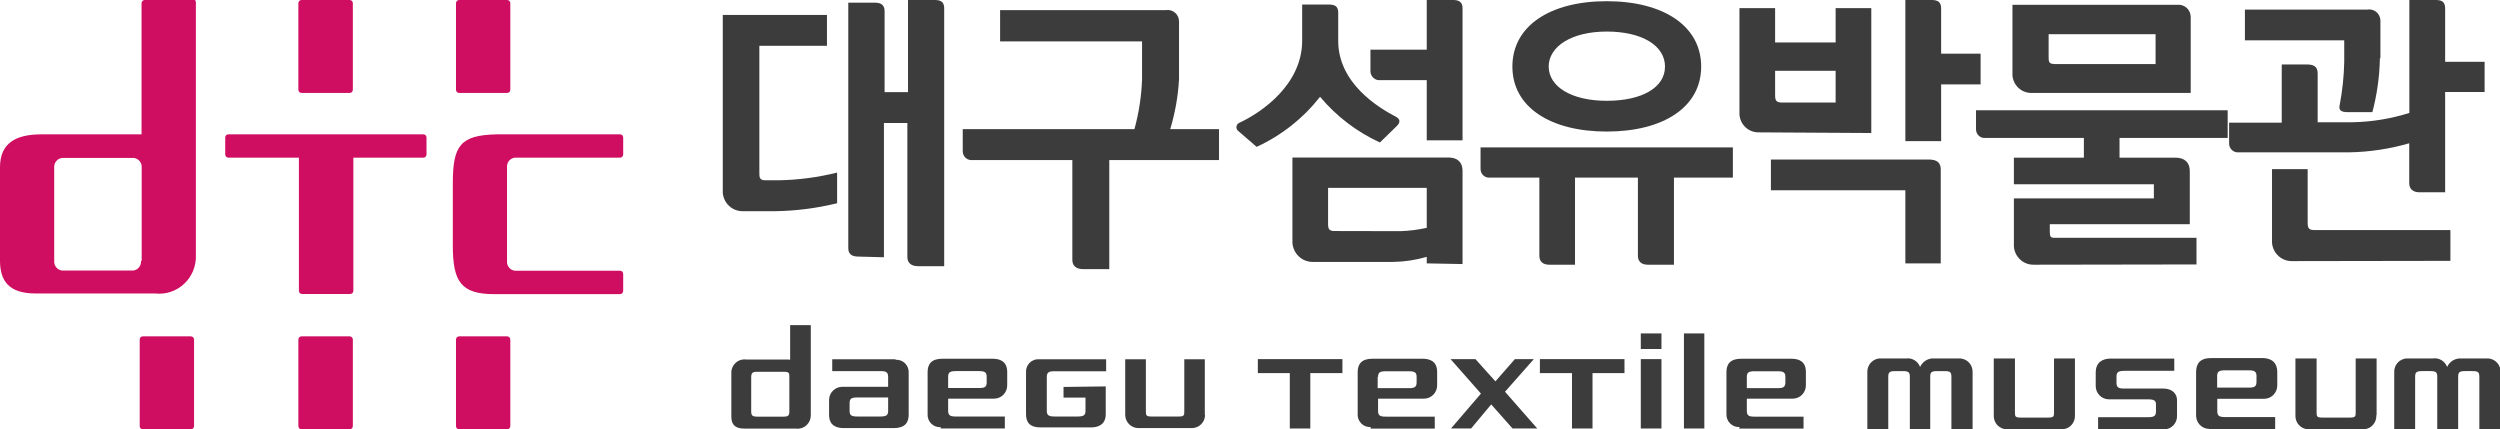 <svg width="198" height="34" viewBox="0 0 198 34" fill="none" xmlns="http://www.w3.org/2000/svg">
<g clip-path="url(#clip0_123_1328)">
<path d="M15.119 26.639H11.305C11.273 26.639 11.241 26.645 11.211 26.658C11.181 26.671 11.154 26.69 11.132 26.714C11.109 26.737 11.092 26.765 11.081 26.796C11.069 26.827 11.064 26.859 11.065 26.892V33.747C11.064 33.78 11.069 33.812 11.081 33.843C11.092 33.873 11.109 33.902 11.132 33.925C11.154 33.949 11.181 33.968 11.211 33.981C11.241 33.993 11.273 34 11.305 34H15.119C15.185 34 15.248 33.973 15.295 33.926C15.342 33.878 15.369 33.814 15.369 33.747V26.892C15.369 26.825 15.342 26.761 15.295 26.713C15.248 26.666 15.185 26.639 15.119 26.639Z" fill="#CF0D61"/>
<path d="M27.695 26.639H23.881C23.815 26.639 23.751 26.666 23.704 26.713C23.658 26.761 23.631 26.825 23.631 26.892V33.747C23.631 33.814 23.658 33.878 23.704 33.926C23.751 33.973 23.815 34 23.881 34H27.695C27.728 34 27.76 33.993 27.791 33.981C27.821 33.968 27.848 33.949 27.872 33.926C27.895 33.902 27.913 33.874 27.926 33.844C27.938 33.813 27.945 33.78 27.945 33.747V26.892C27.945 26.859 27.938 26.826 27.926 26.795C27.913 26.764 27.895 26.737 27.872 26.713C27.848 26.69 27.821 26.671 27.791 26.658C27.76 26.645 27.728 26.639 27.695 26.639Z" fill="#CF0D61"/>
<path d="M40.167 26.639H36.364C36.297 26.639 36.234 26.666 36.187 26.713C36.14 26.761 36.114 26.825 36.114 26.892V33.747C36.114 33.814 36.14 33.878 36.187 33.926C36.234 33.973 36.297 34 36.364 34H40.167C40.2 34 40.232 33.993 40.263 33.981C40.293 33.968 40.32 33.949 40.344 33.926C40.367 33.902 40.385 33.874 40.398 33.844C40.41 33.813 40.417 33.78 40.417 33.747V26.892C40.417 26.859 40.41 26.826 40.398 26.795C40.385 26.764 40.367 26.737 40.344 26.713C40.32 26.69 40.293 26.671 40.263 26.658C40.232 26.645 40.2 26.639 40.167 26.639Z" fill="#CF0D61"/>
<path d="M36.364 7.361H40.167C40.2 7.361 40.232 7.354 40.263 7.342C40.293 7.329 40.32 7.31 40.344 7.287C40.367 7.263 40.385 7.236 40.398 7.205C40.41 7.174 40.417 7.141 40.417 7.108V0.253C40.417 0.22 40.41 0.187 40.398 0.156C40.385 0.126 40.367 0.098 40.344 0.074C40.32 0.051 40.293 0.032 40.263 0.019C40.232 0.007 40.2 0 40.167 0H36.364C36.297 0 36.234 0.027 36.187 0.074C36.14 0.122 36.114 0.186 36.114 0.253V7.108C36.114 7.175 36.14 7.239 36.187 7.287C36.234 7.334 36.297 7.361 36.364 7.361Z" fill="#CF0D61"/>
<path d="M23.881 7.361H27.695C27.728 7.361 27.76 7.354 27.791 7.342C27.821 7.329 27.848 7.31 27.872 7.287C27.895 7.263 27.913 7.236 27.926 7.205C27.938 7.174 27.945 7.141 27.945 7.108V0.253C27.945 0.22 27.938 0.187 27.926 0.156C27.913 0.126 27.895 0.098 27.872 0.074C27.848 0.051 27.821 0.032 27.791 0.019C27.76 0.007 27.728 0 27.695 0H23.881C23.815 0 23.751 0.027 23.704 0.074C23.658 0.122 23.631 0.186 23.631 0.253V7.108C23.631 7.175 23.658 7.239 23.704 7.287C23.751 7.334 23.815 7.361 23.881 7.361Z" fill="#CF0D61"/>
<path d="M33.488 10.641H18.088C18.056 10.639 18.023 10.645 17.993 10.656C17.963 10.668 17.935 10.685 17.912 10.708C17.889 10.731 17.87 10.758 17.857 10.788C17.845 10.818 17.838 10.851 17.838 10.883V12.233C17.838 12.3 17.864 12.365 17.911 12.412C17.958 12.46 18.022 12.486 18.088 12.486H23.673V23.032C23.673 23.099 23.699 23.164 23.746 23.211C23.793 23.259 23.857 23.285 23.923 23.285H27.736C27.803 23.285 27.866 23.259 27.913 23.211C27.96 23.164 27.986 23.099 27.986 23.032V12.486H33.53C33.596 12.486 33.66 12.46 33.706 12.412C33.753 12.365 33.78 12.3 33.78 12.233V10.883C33.78 10.851 33.773 10.818 33.761 10.788C33.748 10.758 33.729 10.731 33.706 10.708C33.682 10.685 33.655 10.668 33.625 10.656C33.594 10.645 33.562 10.639 33.53 10.641" fill="#CF0D61"/>
<path d="M15.264 9.85878e-05H11.461C11.395 9.85878e-05 11.331 0.027 11.284 0.074C11.238 0.122 11.211 0.186 11.211 0.253V10.641H3.272C1.188 10.641 0 11.379 0 13.246V20.628C0 22.21 0.656 23.243 2.824 23.243H12.284C12.7 23.291 13.12 23.247 13.517 23.115C13.914 22.983 14.278 22.766 14.584 22.478C14.891 22.191 15.133 21.84 15.293 21.45C15.454 21.06 15.529 20.639 15.514 20.217V0.179C15.514 0.112 15.488 0.048 15.441 0C15.394 -0.047 15.331 -0.074 15.264 -0.074V9.85878e-05ZM11.17 20.66C11.184 20.845 11.127 21.029 11.011 21.172C10.894 21.316 10.727 21.408 10.544 21.429H4.918C4.735 21.408 4.568 21.316 4.452 21.172C4.335 21.029 4.278 20.845 4.293 20.66V13.277C4.278 13.092 4.335 12.908 4.452 12.765C4.568 12.621 4.735 12.529 4.918 12.508H10.597C10.779 12.529 10.946 12.621 11.063 12.765C11.179 12.908 11.236 13.092 11.222 13.277V20.66H11.17Z" fill="#CF0D61"/>
<path d="M49.357 12.233V10.883C49.357 10.851 49.35 10.818 49.337 10.788C49.325 10.758 49.306 10.731 49.283 10.708C49.26 10.685 49.232 10.668 49.202 10.656C49.171 10.645 49.139 10.639 49.107 10.641H39.302C36.478 10.715 35.864 11.506 35.864 14.49V19.447C35.864 22.262 36.478 23.296 39.135 23.296H49.107C49.173 23.296 49.237 23.269 49.283 23.222C49.33 23.174 49.357 23.11 49.357 23.043V21.693C49.357 21.626 49.33 21.561 49.283 21.514C49.237 21.466 49.173 21.44 49.107 21.44H40.771C40.59 21.419 40.423 21.326 40.308 21.182C40.193 21.038 40.139 20.854 40.156 20.67V20.027C40.151 20.002 40.151 19.977 40.156 19.953V13.256C40.139 13.072 40.193 12.888 40.308 12.744C40.423 12.6 40.59 12.508 40.771 12.486H49.107C49.173 12.486 49.237 12.46 49.283 12.412C49.33 12.365 49.357 12.3 49.357 12.233Z" fill="#CF0D61"/>
<path d="M62.516 28.474H59.099C58.946 28.453 58.79 28.467 58.643 28.515C58.496 28.563 58.361 28.643 58.248 28.75C58.135 28.857 58.048 28.988 57.991 29.134C57.935 29.279 57.911 29.436 57.922 29.592V32.998C57.922 33.568 58.161 33.947 58.963 33.947H63.048C63.195 33.965 63.344 33.951 63.485 33.907C63.626 33.862 63.756 33.787 63.867 33.687C63.977 33.587 64.065 33.465 64.125 33.328C64.185 33.191 64.216 33.043 64.215 32.893V25.753H62.579V28.516L62.516 28.474ZM62.516 32.566C62.516 32.903 62.444 32.998 62.058 32.998H59.974C59.578 32.998 59.495 32.903 59.495 32.566V29.898C59.495 29.539 59.589 29.444 59.974 29.444H62.058C62.516 29.444 62.516 29.539 62.516 29.898V32.566Z" fill="#3C3C3C"/>
<path d="M95.421 32.851V28.453H93.796V32.534C93.796 32.893 93.796 32.988 93.347 32.988H91.201C90.763 32.988 90.753 32.893 90.753 32.534V28.453H89.117V32.851C89.117 33.13 89.227 33.398 89.422 33.596C89.618 33.794 89.883 33.905 90.159 33.905H94.4C94.676 33.905 94.941 33.794 95.137 33.596C95.332 33.398 95.442 33.13 95.442 32.851H95.421Z" fill="#3C3C3C"/>
<path d="M84.231 30.646V31.49H85.971V32.544C85.971 32.892 85.814 32.987 85.345 32.987H83.532C83.064 32.987 82.907 32.892 82.907 32.544V29.855C82.907 29.497 83.064 29.402 83.501 29.402H87.606V28.453H82.303C82.163 28.442 82.023 28.461 81.892 28.51C81.76 28.559 81.641 28.637 81.542 28.737C81.443 28.837 81.366 28.958 81.318 29.091C81.269 29.224 81.25 29.366 81.261 29.507V32.798C81.261 33.473 81.574 33.852 82.428 33.852H86.398C87.023 33.852 87.575 33.599 87.575 32.798V30.604L84.231 30.646Z" fill="#3C3C3C"/>
<path d="M70.935 28.453H65.913V29.392H69.748C70.185 29.392 70.341 29.486 70.341 29.855V30.636H66.705C66.438 30.636 66.18 30.739 65.986 30.926C65.792 31.112 65.677 31.367 65.663 31.638V32.851C65.663 33.684 66.215 33.905 66.83 33.905H70.789C71.654 33.905 71.967 33.483 71.967 32.851V29.55C71.978 29.408 71.958 29.266 71.91 29.133C71.861 29 71.785 28.88 71.686 28.779C71.587 28.679 71.468 28.602 71.336 28.553C71.205 28.504 71.064 28.484 70.925 28.495L70.935 28.453ZM70.341 32.555C70.341 32.893 70.185 32.988 69.706 32.988H67.914C67.434 32.988 67.288 32.893 67.288 32.555V31.933C67.288 31.575 67.424 31.48 67.872 31.48H70.341V32.534V32.555Z" fill="#3C3C3C"/>
<path d="M74.499 33.937H79.583V32.988H75.687C75.249 32.988 75.093 32.893 75.093 32.534V31.574H78.729C79.005 31.574 79.27 31.463 79.466 31.265C79.661 31.068 79.771 30.799 79.771 30.52V29.465C79.771 28.632 79.219 28.411 78.604 28.411H74.645C73.78 28.411 73.467 28.822 73.467 29.465V32.777C73.456 32.918 73.476 33.06 73.524 33.193C73.573 33.326 73.649 33.447 73.748 33.547C73.847 33.647 73.966 33.724 74.098 33.774C74.229 33.823 74.37 33.842 74.509 33.831L74.499 33.937ZM75.093 29.834C75.093 29.486 75.249 29.391 75.718 29.391H77.52C77.989 29.391 78.145 29.486 78.145 29.834V30.277C78.145 30.636 78.01 30.731 77.562 30.731H75.093V29.834Z" fill="#3C3C3C"/>
<path d="M108.539 33.947H113.634V32.998H109.737C109.289 32.998 109.143 32.903 109.143 32.545V31.574H112.78C113.056 31.574 113.321 31.463 113.516 31.265C113.712 31.068 113.822 30.799 113.822 30.52V29.465C113.822 28.622 113.269 28.411 112.655 28.411H108.695C107.841 28.411 107.528 28.832 107.528 29.465V32.766C107.517 32.907 107.537 33.049 107.585 33.182C107.634 33.315 107.71 33.436 107.809 33.536C107.908 33.637 108.027 33.714 108.159 33.763C108.29 33.812 108.431 33.832 108.57 33.821L108.539 33.947ZM109.143 29.845C109.143 29.497 109.289 29.402 109.768 29.402H111.561C112.04 29.402 112.196 29.497 112.196 29.845V30.277C112.196 30.636 112.05 30.741 111.613 30.741H109.112V29.845H109.143Z" fill="#3C3C3C"/>
<path d="M116.51 33.937L118.104 32.028L119.792 33.937H121.751L119.198 31.026L121.48 28.442H119.979L118.437 30.203L116.854 28.442H114.884L117.291 31.174L114.916 33.937H116.51Z" fill="#3C3C3C"/>
<path d="M129.951 33.937H131.587V28.442H129.951V33.937Z" fill="#3C3C3C"/>
<path d="M129.951 27.641H131.587V26.407H129.951V27.641Z" fill="#3C3C3C"/>
<path d="M99.62 29.55H102.152V33.937H103.777V29.55H106.32V28.442H99.62V29.55Z" fill="#3C3C3C"/>
<path d="M121.959 29.55H124.501V33.937H126.127V29.55H128.659V28.442H121.959V29.55Z" fill="#3C3C3C"/>
<path d="M133.368 33.937H134.983V26.407H133.368V33.937Z" fill="#3C3C3C"/>
<path d="M137.745 33.947H142.84V32.998H138.943C138.495 32.998 138.349 32.903 138.349 32.545V31.574H141.985C142.262 31.574 142.527 31.463 142.722 31.265C142.917 31.068 143.027 30.799 143.027 30.52V29.465C143.027 28.622 142.485 28.411 141.86 28.411H137.901C137.046 28.411 136.734 28.832 136.734 29.465V32.766C136.725 32.907 136.745 33.048 136.794 33.18C136.844 33.313 136.92 33.433 137.019 33.532C137.117 33.632 137.236 33.71 137.366 33.759C137.497 33.809 137.637 33.83 137.776 33.821L137.745 33.947ZM138.349 29.845C138.349 29.497 138.495 29.402 138.974 29.402H140.777C141.245 29.402 141.402 29.497 141.402 29.845V30.277C141.402 30.636 141.256 30.741 140.818 30.741H138.349V29.845Z" fill="#3C3C3C"/>
<path d="M66.267 16.104C64.687 16.49 63.069 16.698 61.443 16.726H58.838C58.439 16.735 58.052 16.59 57.755 16.319C57.459 16.048 57.276 15.673 57.244 15.271V1.181H65.496V3.628H60.141V13.646C60.141 14.047 60.141 14.279 60.63 14.279H61.672C63.232 14.251 64.784 14.046 66.299 13.668V16.114L66.267 16.104ZM67.997 20.322C67.476 20.322 67.184 20.143 67.184 19.647V0.211H69.268C69.695 0.211 70.039 0.327 70.06 0.844V7.298H71.915V0H73.999C74.447 0 74.759 0.095 74.78 0.612V21.081H72.696C72.186 21.081 71.863 20.828 71.863 20.354V9.744H70.008V20.375L67.997 20.322Z" fill="#3C3C3C"/>
<path d="M85.762 21.313C85.252 21.313 84.929 21.06 84.929 20.585V12.676H77.01C76.913 12.687 76.814 12.676 76.722 12.645C76.629 12.614 76.544 12.564 76.472 12.497C76.4 12.43 76.343 12.348 76.304 12.257C76.266 12.166 76.247 12.068 76.249 11.97V10.229H89.847C90.199 8.947 90.402 7.626 90.451 6.296V3.28H79.208V0.801H92.337C92.464 0.78 92.595 0.787 92.72 0.822C92.844 0.856 92.96 0.918 93.059 1.002C93.158 1.086 93.238 1.191 93.293 1.309C93.348 1.427 93.377 1.556 93.379 1.687V6.275C93.304 7.617 93.07 8.944 92.681 10.229H96.546V12.676H87.856V21.313H85.762Z" fill="#3C3C3C"/>
<path d="M109.268 11.274C107.452 10.438 105.84 9.206 104.548 7.667C103.208 9.372 101.487 10.732 99.526 11.632L98.099 10.398C98.04 10.361 97.993 10.308 97.962 10.245C97.931 10.182 97.918 10.111 97.925 10.041C97.931 9.971 97.957 9.905 97.999 9.848C98.04 9.792 98.097 9.749 98.161 9.723C99.974 8.88 103.131 6.665 103.131 3.227V0.359H105.215C105.663 0.359 105.986 0.453 105.986 0.991V3.227C105.986 6.57 109.112 8.5 110.581 9.259C110.935 9.46 110.873 9.723 110.654 9.955L109.3 11.274H109.268ZM112.998 20.86V20.343C112.138 20.594 111.248 20.729 110.352 20.744H103.954C103.551 20.742 103.164 20.588 102.868 20.31C102.573 20.033 102.392 19.653 102.36 19.246V12.476H114.728C115.437 12.476 115.833 12.855 115.833 13.53V20.913L112.998 20.86ZM110.915 18.308C111.616 18.285 112.313 18.197 112.998 18.044V14.88H105.184V17.717C105.184 18.118 105.246 18.297 105.694 18.297L110.915 18.308ZM112.998 11.115V6.349H109.32C109.224 6.359 109.127 6.349 109.034 6.319C108.942 6.29 108.856 6.242 108.783 6.177C108.71 6.113 108.65 6.034 108.608 5.946C108.566 5.857 108.543 5.761 108.539 5.663V3.934H112.998V0H115.082C115.52 0 115.833 0.137 115.833 0.654V11.115H112.998Z" fill="#3C3C3C"/>
<path d="M130.513 20.965C130.013 20.965 129.722 20.723 129.722 20.259V14.068H124.741V20.965H122.709C122.199 20.965 121.917 20.723 121.917 20.259V14.068H118.01C117.914 14.079 117.818 14.069 117.726 14.038C117.635 14.008 117.55 13.958 117.479 13.892C117.408 13.826 117.352 13.746 117.314 13.656C117.276 13.566 117.258 13.47 117.26 13.372V11.674H137.244V14.068H132.577V20.965H130.513ZM127.252 10.419C122.793 10.419 119.781 8.489 119.781 5.273C119.781 2.056 122.761 0.095 127.252 0.095C131.743 0.095 134.733 2.056 134.733 5.273C134.733 8.489 131.733 10.419 127.252 10.419ZM127.252 2.499C124.449 2.499 122.657 3.691 122.657 5.273C122.657 6.855 124.449 7.983 127.252 7.983C130.055 7.983 131.868 6.929 131.868 5.273C131.868 3.617 130.055 2.499 127.252 2.499Z" fill="#3C3C3C"/>
<path d="M139.266 10.483C138.887 10.484 138.522 10.34 138.243 10.08C137.965 9.819 137.794 9.462 137.765 9.08V0.643H140.589V3.364H145.382V0.643H148.206V10.535L139.266 10.483ZM150.904 20.86V15.07H140.256V12.634H152.759C153.447 12.634 153.707 12.919 153.707 13.414V20.86H150.904ZM145.382 8.12V5.61H140.589V7.445C140.589 7.846 140.589 8.12 141.1 8.12H145.382ZM150.904 11.179V0H152.988C153.436 0 153.738 0.137 153.738 0.654V4.25H156.864V6.686H153.738V11.179H150.904Z" fill="#3C3C3C"/>
<path d="M161.042 20.965C160.652 20.966 160.277 20.818 159.991 20.55C159.704 20.282 159.529 19.914 159.5 19.52V15.713H170.587V14.596H159.5V12.486H165.043V10.926H157.25C157.154 10.936 157.057 10.926 156.966 10.896C156.874 10.865 156.79 10.815 156.719 10.749C156.648 10.684 156.592 10.603 156.554 10.513C156.516 10.424 156.497 10.327 156.5 10.23V8.732H176.432V10.926H167.867V12.486H172.306C173.035 12.486 173.431 12.887 173.431 13.541V17.759H162.345V18.392C162.345 18.73 162.418 18.835 162.699 18.835H173.962V20.944L161.042 20.965ZM160.907 7.361C160.525 7.37 160.155 7.231 159.872 6.972C159.589 6.713 159.415 6.354 159.386 5.969V0.38H172.462C172.592 0.368 172.723 0.384 172.847 0.425C172.971 0.467 173.086 0.534 173.183 0.621C173.281 0.709 173.359 0.817 173.415 0.936C173.47 1.056 173.5 1.186 173.504 1.318V7.361H160.907ZM170.691 2.71H162.251V4.493C162.251 4.893 162.251 5.073 162.772 5.073H170.722V2.71H170.691Z" fill="#3C3C3C"/>
<path d="M191.613 15.228C191.123 15.228 190.811 14.975 190.811 14.511V11.347C189.274 11.792 187.688 12.033 186.091 12.065H177.297C177.199 12.074 177.101 12.062 177.009 12.029C176.917 11.997 176.832 11.945 176.762 11.877C176.691 11.81 176.635 11.727 176.598 11.636C176.561 11.544 176.543 11.446 176.546 11.347V9.713H180.714V5.104H182.673C183.163 5.104 183.559 5.21 183.559 5.811V9.681H186.341C187.861 9.651 189.37 9.403 190.821 8.943V0H192.905C193.322 0 193.634 0.095 193.655 0.612V4.893H196.781V7.287H193.655V15.228H191.613ZM188.487 4.609C188.461 6.051 188.261 7.486 187.893 8.88H185.903C185.486 8.88 185.174 8.764 185.309 8.289C185.52 7.176 185.638 6.047 185.663 4.914V3.195H177.797V0.759H187.487C187.614 0.736 187.744 0.742 187.869 0.775C187.994 0.808 188.11 0.869 188.209 0.952C188.308 1.035 188.388 1.14 188.443 1.257C188.499 1.375 188.528 1.504 188.529 1.635V4.609H188.487ZM181.548 20.68C181.147 20.693 180.757 20.548 180.458 20.277C180.159 20.007 179.975 19.63 179.943 19.225V13.393H182.767V17.612C182.767 18.086 182.85 18.223 183.34 18.223H194.072V20.66L181.548 20.68Z" fill="#3C3C3C"/>
<path d="M164.335 32.882V28.39H162.678V32.608C162.678 32.977 162.678 33.072 162.22 33.072H160.032C159.584 33.072 159.584 32.977 159.584 32.608V28.39H157.906V32.882C157.898 33.026 157.918 33.17 157.967 33.305C158.015 33.441 158.091 33.564 158.188 33.669C158.286 33.774 158.404 33.857 158.534 33.914C158.665 33.971 158.806 34 158.948 34H163.293C163.435 34 163.576 33.971 163.707 33.914C163.837 33.857 163.955 33.774 164.053 33.669C164.15 33.564 164.226 33.441 164.274 33.305C164.323 33.17 164.343 33.026 164.335 32.882Z" fill="#3C3C3C"/>
<path d="M188.227 32.882V28.39H186.57V32.608C186.57 32.977 186.57 33.072 186.111 33.072H183.934C183.475 33.072 183.475 32.977 183.475 32.608V28.39H181.798V32.882C181.789 33.026 181.81 33.17 181.858 33.305C181.907 33.441 181.982 33.564 182.08 33.669C182.178 33.774 182.295 33.857 182.426 33.914C182.557 33.971 182.698 34 182.84 34H187.164C187.306 34 187.447 33.971 187.578 33.914C187.708 33.857 187.826 33.774 187.924 33.669C188.021 33.564 188.097 33.441 188.145 33.305C188.194 33.17 188.214 33.026 188.206 32.882H188.227Z" fill="#3C3C3C"/>
<path d="M174.984 34H180.193V33.03H176.213C175.765 33.03 175.609 32.935 175.609 32.566V31.585H179.318C179.594 31.585 179.859 31.474 180.055 31.276C180.25 31.078 180.36 30.81 180.36 30.53V29.476C180.36 28.622 179.797 28.358 179.172 28.358H175.129C174.244 28.358 173.931 28.79 173.931 29.476V32.85C173.923 32.994 173.943 33.138 173.992 33.273C174.04 33.409 174.116 33.533 174.213 33.637C174.311 33.742 174.429 33.826 174.559 33.883C174.69 33.939 174.831 33.969 174.973 33.968L174.984 34ZM175.598 29.782C175.598 29.423 175.755 29.328 176.244 29.328H178.078C178.557 29.328 178.714 29.423 178.714 29.782V30.235C178.714 30.604 178.568 30.699 178.12 30.699H175.598V29.782Z" fill="#3C3C3C"/>
<path d="M155.166 28.39H153.217C152.981 28.368 152.743 28.421 152.538 28.542C152.333 28.663 152.17 28.846 152.071 29.064C151.988 28.841 151.833 28.652 151.63 28.53C151.428 28.407 151.19 28.358 150.956 28.39H148.998C148.85 28.38 148.702 28.403 148.564 28.456C148.426 28.509 148.301 28.591 148.196 28.697C148.092 28.802 148.011 28.929 147.958 29.069C147.906 29.209 147.884 29.358 147.893 29.507V34H149.55V29.855C149.55 29.486 149.644 29.392 150.112 29.392H150.696C151.165 29.392 151.259 29.486 151.259 29.855V34H152.874V29.855C152.874 29.486 152.957 29.392 153.426 29.392H154.009C154.468 29.392 154.551 29.486 154.551 29.855V34H156.229V29.507C156.238 29.358 156.215 29.209 156.163 29.069C156.111 28.929 156.03 28.802 155.925 28.697C155.821 28.591 155.696 28.509 155.557 28.456C155.419 28.403 155.272 28.38 155.124 28.39H155.166Z" fill="#3C3C3C"/>
<path d="M196.896 28.39H194.947C194.712 28.37 194.477 28.425 194.274 28.545C194.071 28.666 193.909 28.848 193.811 29.064C193.728 28.837 193.569 28.645 193.362 28.522C193.155 28.399 192.913 28.352 192.676 28.39H190.727C190.58 28.38 190.432 28.403 190.294 28.456C190.156 28.509 190.03 28.591 189.926 28.697C189.822 28.802 189.74 28.929 189.688 29.069C189.636 29.209 189.614 29.358 189.623 29.507V34H191.279V29.855C191.279 29.486 191.373 29.391 191.842 29.391H192.467C192.947 29.391 193.03 29.486 193.03 29.855V34H194.687V29.855C194.687 29.486 194.77 29.391 195.239 29.391H195.822C196.281 29.391 196.364 29.486 196.364 29.855V34H198.042V29.507C198.051 29.358 198.029 29.209 197.976 29.069C197.924 28.929 197.843 28.802 197.738 28.697C197.634 28.591 197.509 28.509 197.37 28.456C197.232 28.403 197.085 28.38 196.937 28.39H196.896Z" fill="#3C3C3C"/>
<path d="M169.149 30.773H168.221C167.773 30.773 167.627 30.678 167.627 30.309V29.824C167.627 29.465 167.784 29.37 168.273 29.37H172.202V28.4H167.179C166.544 28.4 165.981 28.664 165.981 29.518V30.573C165.981 30.852 166.091 31.12 166.286 31.318C166.482 31.516 166.747 31.627 167.023 31.627H170.149C170.764 31.627 170.753 31.849 170.753 32.102V32.576C170.753 32.946 170.597 33.04 170.149 33.04H166.169V34.011H171.378C171.521 34.011 171.661 33.982 171.792 33.925C171.923 33.868 172.041 33.784 172.138 33.68C172.236 33.575 172.311 33.451 172.36 33.316C172.408 33.18 172.429 33.036 172.42 32.893V31.68C172.42 31.247 172.108 30.773 171.326 30.773H169.17H169.149Z" fill="#3C3C3C"/>
</g>
<defs>
<clipPath id="clip0_123_1328">
<rect width="198" height="34" fill="white"/>
</clipPath>
</defs>
</svg>
